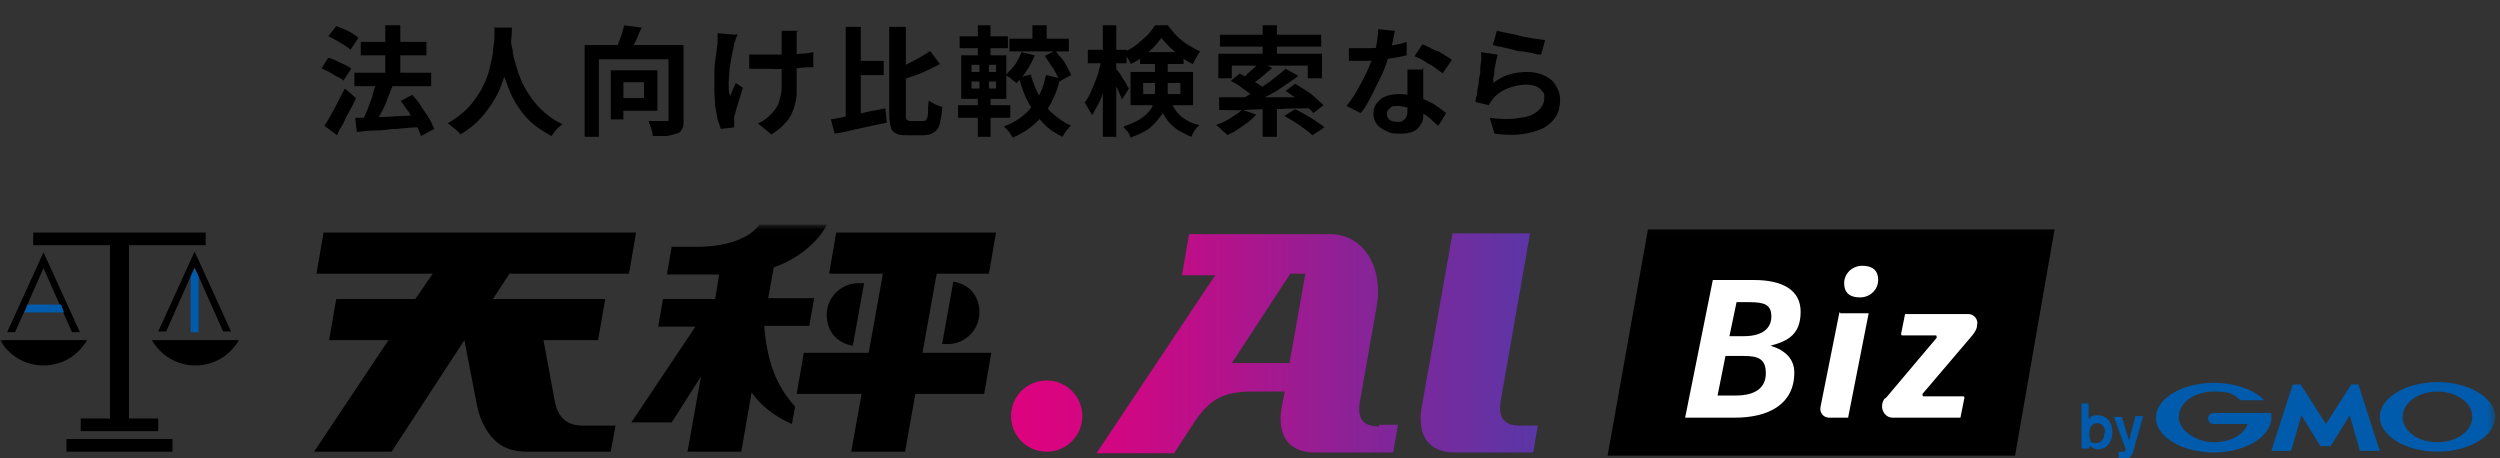 <svg width="300" height="55" viewBox="0 0 300 55" fill="none" xmlns="http://www.w3.org/2000/svg">
<rect x="0" y="0" width="300" height="55" fill="#333333" stroke="none"/>
<g clip-path="url(#clip0_2246_16073)">
<mask id="mask0_2246_16073" style="mask-type:luminance" maskUnits="userSpaceOnUse" x="0" y="27" width="300" height="31">
<path d="M299.43 27.05H0V57.905H299.43V27.05Z" fill="white"/>
</mask>
<g mask="url(#mask0_2246_16073)">
<path d="M184.557 50.975L183.987 54.297H174.589C173.165 54.297 172.12 53.918 171.361 53.063C170.791 52.399 170.222 51.165 170.601 48.886L174.304 28H183.608L180.095 48.032C179.62 50.69 181.139 51.07 182.373 51.07H184.557V50.975ZM165.57 50.975H167.753L167.184 54.297H157.785C156.361 54.297 155.316 53.918 154.557 53.063C153.987 52.399 153.418 51.165 153.797 48.886L154.177 46.987H150.285C146.867 46.987 145.348 47.842 143.544 50.31L140.886 54.392H131.582L145.823 33.032H141.835L142.69 28.095H159.589C163.576 28.095 166.044 31.987 165.19 36.829L163.196 48.127C162.721 50.785 164.146 51.165 165.475 51.165V50.975H165.57ZM156.646 32.842H154.842L147.816 43.57H154.747L156.646 32.842ZM125.601 45.658C123.228 45.658 121.329 47.557 121.329 49.93C121.329 52.304 123.228 54.203 125.601 54.203C127.975 54.203 129.873 52.304 129.873 49.93C129.873 47.557 127.975 45.658 125.601 45.658Z" fill="url(#paint0_linear_2246_16073)"/>
<path d="M23.354 30.183L27.721 39.772H26.772L23.354 32.082L19.937 39.772H18.987L23.354 30.183ZM7.975 54.202H20.696V52.683H7.975V54.202ZM13.196 50.215H9.684V51.734H18.987V50.215H15.475V29.424H24.683V27.905H3.987V29.424H13.196V50.215ZM5.222 32.177L8.639 39.867H9.589L5.222 30.278L0.854 39.867H1.804L5.222 32.177ZM10.348 40.816H0C1.044 42.62 2.943 43.854 5.222 43.854C7.5 43.854 9.399 42.62 10.443 40.816H10.348ZM18.228 40.816C19.272 42.62 21.171 43.854 23.449 43.854C25.728 43.854 27.627 42.62 28.671 40.816H18.228ZM91.709 39.202C92.089 43.38 93.038 46.133 95.411 48.791L95.032 50.88C92.848 49.93 91.234 48.601 90.19 47.082L88.956 54.202H82.5L84.114 45.183L80.601 50.69H75.76L83.449 39.202H78.987L79.557 35.88H85.823L86.297 32.937H80.032L80.601 29.614H83.734C86.867 29.614 89.81 28.759 91.139 26.956H99.209C98.639 28.285 96.456 30.848 92.848 32.082L92.183 35.785H97.69L97.12 39.108H91.709V39.202ZM75.475 32.842L76.329 27.905H38.829L37.975 32.842H51.93L49.842 35.88H40.348L39.494 40.816H46.614L37.69 54.202H46.994L55.728 40.816L57.247 48.696C57.721 50.975 58.766 52.304 59.525 52.968C60.475 53.823 61.709 54.202 63.228 54.202H73.291L73.861 51.069H69.968C68.639 51.069 67.025 50.69 66.551 48.032L65.222 40.816H71.772L72.627 35.88H59.146L61.139 32.842H75.665H75.475ZM112.405 32.842H118.671L119.525 27.905H100.348L99.494 32.842H105.949L104.241 42.335H96.456L95.601 47.272H103.386L102.152 54.202H108.608L109.842 47.272H118.101L118.956 42.335H110.696L112.405 32.842ZM103.671 33.981H103.006C100.918 33.981 99.209 35.69 99.209 37.778C99.209 39.867 100.538 41.196 102.342 41.481L103.671 34.076V33.981ZM113.07 41.291H113.734C115.823 41.291 117.532 39.582 117.532 37.493C117.532 35.405 116.203 34.076 114.399 33.791L113.07 41.196V41.291Z" fill="black"/>
<path d="M23.829 39.867H22.88V33.221L23.355 32.177L23.829 33.221V39.867ZM7.216 36.544H3.323L2.943 37.493H7.69L7.31 36.544H7.216ZM252.532 51.924C252.532 52.398 252.342 53.158 251.583 53.158C250.823 53.158 250.918 53.158 250.728 52.398V51.924C250.728 51.069 251.203 50.785 251.678 50.785C252.152 50.785 252.627 51.164 252.627 51.924M249.779 48.411V53.823H250.728V53.443C250.918 53.633 251.298 53.917 251.772 53.917C252.722 53.917 253.481 53.158 253.481 51.829C253.481 50.5 252.627 49.835 251.772 49.835C250.918 49.835 250.918 50.025 250.633 50.31V48.411H249.684H249.779ZM256.234 50.025L255.475 52.873L254.621 50.025H253.671L255.095 53.917C255.095 53.917 255 54.202 254.905 54.202C254.716 54.202 254.526 54.202 254.526 54.202H254.241V55.057H254.81C255.57 55.057 255.855 54.772 256.045 54.012L256.234 53.253L257.184 49.93H256.234V50.025ZM279.114 53.538H279.684L281.962 49.835L283.197 54.107H285.57L283.007 46.133H282.152L279.114 50.88L276.076 46.133H275.127L272.564 54.107H274.937L276.171 49.835L278.45 53.538H279.114ZM272.469 49.55H265.633C265.253 49.55 264.969 49.835 264.969 50.215C264.969 50.595 265.253 50.88 265.633 50.88H269.716C269.241 52.209 267.627 53.063 265.633 53.063C263.64 53.063 261.456 51.734 261.456 50.025C261.456 48.316 263.355 46.987 265.633 46.987C267.912 46.987 268.007 47.367 268.861 48.031H271.709C270.57 46.797 268.291 45.943 265.633 45.943C261.836 45.943 258.703 47.842 258.703 50.12C258.703 52.398 261.836 54.297 265.633 54.297C269.431 54.297 272.564 52.398 272.564 50.12C272.564 47.842 272.564 49.835 272.564 49.645M292.5 45.848C288.703 45.848 285.57 47.747 285.57 50.025C285.57 52.304 288.703 54.202 292.5 54.202C296.298 54.202 299.431 52.304 299.431 50.025C299.431 47.747 296.298 45.848 292.5 45.848ZM292.5 53.063C290.127 53.063 288.323 51.734 288.323 50.025C288.323 48.316 290.222 46.987 292.5 46.987C294.779 46.987 296.678 48.316 296.678 50.025C296.678 51.734 294.779 53.063 292.5 53.063Z" fill="#005BAC"/>
<path d="M241.709 54.677H192.912L197.753 27.525H246.551L241.804 54.677H241.709Z" fill="black"/>
<path d="M205.443 33.601H210.475C213.798 33.601 216.076 34.74 216.076 37.398C216.076 40.057 214.652 40.911 212.468 41.481C214.272 42.05 215.317 43.095 215.317 44.709C215.317 48.601 212.089 50.12 208.196 50.12H202.215L205.538 33.601H205.443ZM208.291 47.462C210.665 47.462 211.899 46.513 211.899 44.804C211.899 43.095 211.044 42.715 209.241 42.715H207.057L206.108 47.462H208.291ZM209.241 40.342C211.519 40.342 212.563 39.392 212.563 37.968C212.563 36.544 211.709 36.259 209.905 36.259H208.386L207.532 40.342H209.241Z" fill="white"/>
<path d="M220.823 37.589H224.241L221.772 50.12H219.494C218.829 50.12 218.355 49.551 218.45 48.886L220.728 37.494H220.823V37.589ZM221.298 33.981C221.298 32.842 222.247 31.892 223.481 31.892C224.715 31.892 225.38 32.462 225.38 33.601C225.38 34.74 224.431 35.69 223.196 35.69C221.962 35.69 221.298 35.12 221.298 33.981Z" fill="white"/>
<path d="M226.234 47.842L232.405 40.532C232.405 40.532 232.405 40.247 232.31 40.247H228.323C228.228 40.247 228.133 40.247 228.133 40.057L228.608 37.684C228.608 37.684 228.608 37.684 228.798 37.684H236.203C236.867 37.684 237.437 38.348 237.247 39.013C237.247 39.487 236.962 39.867 236.677 40.247L230.696 47.272C230.696 47.272 230.696 47.557 230.791 47.557H235.538C235.633 47.557 235.728 47.557 235.728 47.747L235.253 50.12C235.253 50.12 235.253 50.12 235.063 50.12H227.089C226.329 50.12 225.76 49.361 225.855 48.601C225.855 48.316 226.044 47.937 226.234 47.747V47.842Z" fill="white"/>
</g>
<path d="M38.544 8.253L39.399 6.924C39.684 7.019 40.063 7.114 40.348 7.304C40.728 7.494 41.013 7.588 41.392 7.778C41.772 7.968 41.962 8.063 42.152 8.253L41.203 9.677C41.013 9.487 40.728 9.297 40.443 9.202C40.158 9.013 39.779 8.823 39.494 8.633C39.114 8.443 38.829 8.348 38.544 8.158V8.253ZM38.924 15.088C39.209 14.709 39.399 14.329 39.684 13.854C39.968 13.38 40.253 12.81 40.538 12.24C40.823 11.671 41.108 11.101 41.392 10.626L42.722 11.766C42.532 12.24 42.247 12.81 41.962 13.285C41.677 13.759 41.392 14.329 41.203 14.804C40.918 15.278 40.633 15.753 40.443 16.228L38.924 15.088ZM39.399 4.361L40.348 3.126C40.633 3.221 41.013 3.411 41.298 3.506C41.677 3.696 41.962 3.791 42.247 3.981C42.532 4.171 42.817 4.361 43.007 4.55L42.057 5.975C41.867 5.785 41.582 5.595 41.298 5.405C41.013 5.215 40.633 5.025 40.348 4.835C39.968 4.645 39.684 4.456 39.399 4.361ZM42.532 8.728H51.741V10.342H42.532V8.728ZM42.627 14.139C43.291 14.139 43.956 14.139 44.81 14.044C45.665 14.044 46.519 14.044 47.468 13.949C48.418 13.949 49.367 13.854 50.317 13.759V15.278C49.462 15.278 48.513 15.373 47.658 15.468C46.804 15.468 45.95 15.658 45.095 15.658C44.241 15.658 43.481 15.753 42.817 15.848L42.627 14.139ZM43.291 5.025H51.171V6.639H43.291V5.025ZM45.19 9.867L47.089 10.342C46.899 10.911 46.614 11.481 46.424 12.05C46.234 12.62 45.95 13.19 45.665 13.664C45.38 14.139 45.19 14.614 45 14.993L43.481 14.519C43.671 14.234 43.766 13.854 43.956 13.475C44.146 13.095 44.241 12.715 44.431 12.24C44.62 11.861 44.715 11.386 44.81 11.006C44.905 10.626 45.095 10.247 45.19 9.867ZM46.234 3.031H48.038V9.962H46.234V3.031ZM48.038 12.145L49.462 11.386C49.842 11.766 50.222 12.24 50.507 12.715C50.791 13.19 51.171 13.664 51.456 14.139C51.741 14.614 51.931 15.088 52.12 15.468L50.507 16.323C50.411 15.943 50.222 15.468 49.937 14.993C49.652 14.519 49.367 13.949 49.082 13.475C48.703 13 48.418 12.525 48.038 12.05V12.145Z" fill="black"/>
<path d="M59.431 3.316H61.424C61.424 3.696 61.424 4.266 61.329 4.835C61.234 5.405 61.234 6.164 61.044 6.924C60.95 7.683 60.76 8.443 60.475 9.297C60.19 10.152 59.905 11.006 59.431 11.766C58.956 12.62 58.386 13.38 57.722 14.139C57.057 14.899 56.203 15.563 55.253 16.133C55.063 15.943 54.874 15.658 54.589 15.468C54.304 15.278 54.019 14.994 53.734 14.804C54.684 14.234 55.443 13.665 56.108 13C56.772 12.335 57.247 11.576 57.722 10.816C58.102 10.057 58.481 9.297 58.671 8.538C58.861 7.778 59.051 7.019 59.146 6.354C59.146 5.69 59.336 5.025 59.336 4.551C59.336 3.981 59.336 3.601 59.336 3.221L59.431 3.316ZM61.329 3.696C61.329 3.886 61.329 4.171 61.329 4.551C61.329 4.93 61.329 5.405 61.519 5.975C61.519 6.544 61.709 7.114 61.899 7.778C62.089 8.443 62.279 9.013 62.563 9.677C62.848 10.342 63.228 11.006 63.703 11.671C64.177 12.335 64.652 12.905 65.317 13.475C65.981 14.044 66.646 14.519 67.5 14.899C67.215 15.088 66.931 15.373 66.741 15.563C66.551 15.848 66.361 16.038 66.171 16.323C65.317 15.848 64.557 15.373 63.893 14.804C63.228 14.234 62.658 13.569 62.184 12.81C61.709 12.146 61.329 11.386 61.044 10.627C60.76 9.867 60.475 9.202 60.285 8.443C60.095 7.778 60 7.114 59.905 6.449C59.81 5.88 59.715 5.31 59.715 4.835C59.715 4.361 59.715 4.076 59.715 3.886L61.329 3.696Z" fill="black"/>
<path d="M70.158 5.405H80.886V7.114H71.867V16.418H70.158V5.405ZM73.291 8.443H74.81V14.329H73.291V8.443ZM74.81 3.031L76.994 3.316C76.709 3.886 76.519 4.456 76.234 5.025C75.949 5.595 75.665 6.069 75.475 6.449L73.861 6.069C73.956 5.785 74.145 5.405 74.24 5.12C74.335 4.74 74.525 4.456 74.62 4.076C74.715 3.696 74.81 3.411 74.905 3.031H74.81ZM73.956 8.443H78.892V13.285H73.956V11.766H77.278V9.867H73.956V8.348V8.443ZM80.316 5.405H82.025V14.424C82.025 14.899 82.025 15.278 81.835 15.468C81.74 15.753 81.551 15.943 81.171 16.038C80.886 16.133 80.506 16.228 80.032 16.323C79.557 16.323 78.987 16.323 78.323 16.323C78.323 16.133 78.323 15.943 78.228 15.753C78.228 15.563 78.133 15.373 78.038 15.088C77.943 14.804 77.848 14.709 77.848 14.519C78.133 14.519 78.418 14.519 78.703 14.519C78.987 14.519 79.272 14.519 79.462 14.519C79.652 14.519 79.842 14.519 79.937 14.519C80.032 14.519 80.127 14.519 80.222 14.519C80.222 14.519 80.222 14.424 80.222 14.234V5.405H80.316Z" fill="black"/>
<path d="M88.481 4.076C88.481 4.266 88.386 4.456 88.291 4.645C88.291 4.835 88.196 5.025 88.101 5.215C88.101 5.595 87.912 6.069 87.817 6.639C87.722 7.209 87.627 7.778 87.532 8.348C87.532 8.918 87.437 9.487 87.437 10.057C87.437 10.626 87.437 11.101 87.627 11.576C87.627 11.386 87.817 11.101 87.912 10.816C88.007 10.531 88.196 10.247 88.291 9.962L89.146 10.531C89.051 10.911 88.861 11.386 88.766 11.766C88.671 12.145 88.481 12.62 88.386 13C88.291 13.38 88.196 13.759 88.101 13.949C88.101 14.044 88.101 14.139 88.101 14.329C88.101 14.424 88.101 14.614 88.101 14.709C88.101 14.804 88.101 14.899 88.101 14.993C88.101 15.088 88.101 15.183 88.101 15.278L86.487 15.468C86.393 15.183 86.298 14.804 86.108 14.329C86.013 13.854 85.918 13.285 85.823 12.715C85.823 12.145 85.728 11.481 85.728 10.911C85.728 10.342 85.728 9.392 85.728 8.633C85.728 7.873 85.823 7.209 85.918 6.639C86.013 6.069 86.013 5.595 86.108 5.215C86.108 5.025 86.108 4.835 86.108 4.55C86.108 4.361 86.108 4.171 86.108 3.981L88.196 4.171L88.481 4.076ZM89.905 6.544C90.095 6.544 90.38 6.544 90.57 6.544C90.76 6.544 91.044 6.544 91.329 6.544C91.614 6.544 91.804 6.544 92.089 6.544C92.658 6.544 93.323 6.544 93.987 6.544C94.652 6.544 95.317 6.544 95.981 6.449C96.646 6.449 97.12 6.354 97.595 6.259V8.063C97.12 8.063 96.646 8.063 95.981 8.158C95.317 8.253 94.747 8.158 94.082 8.253C93.418 8.348 92.753 8.253 92.089 8.253C91.424 8.253 91.614 8.253 91.424 8.253C91.139 8.253 90.95 8.253 90.665 8.253C90.38 8.253 90.19 8.253 89.905 8.253V6.449V6.544ZM95.601 3.791C95.601 3.981 95.601 4.076 95.601 4.266C95.601 4.456 95.601 4.55 95.601 4.74C95.601 4.835 95.601 5.12 95.601 5.31C95.601 5.595 95.601 5.88 95.601 6.259V7.304C95.601 7.683 95.601 7.968 95.601 8.253C95.601 8.538 95.601 8.728 95.601 8.918C95.601 9.772 95.601 10.531 95.601 11.196C95.601 11.861 95.412 12.525 95.222 13.095C95.032 13.664 94.747 14.234 94.272 14.709C93.893 15.183 93.323 15.658 92.564 16.133L90.95 14.804C91.234 14.709 91.519 14.519 91.804 14.329C92.089 14.139 92.374 13.854 92.564 13.664C92.848 13.38 93.038 13.095 93.228 12.81C93.418 12.525 93.513 12.145 93.608 11.766C93.703 11.386 93.798 11.006 93.798 10.531C93.798 10.057 93.798 9.487 93.798 8.918V7.968C93.798 7.588 93.798 7.209 93.798 6.734C93.798 6.354 93.798 5.975 93.798 5.595C93.798 5.215 93.798 4.93 93.798 4.74C93.798 4.55 93.798 4.361 93.798 4.171C93.798 3.981 93.798 3.886 93.798 3.696H95.886L95.601 3.791Z" fill="black"/>
<path d="M99.684 14.329C100.253 14.234 100.918 14.139 101.582 13.949C102.342 13.854 103.101 13.665 103.861 13.475C104.62 13.285 105.475 13.19 106.234 13L106.424 14.709C105.665 14.899 105 14.994 104.241 15.184C103.481 15.373 102.817 15.468 102.057 15.658C101.392 15.848 100.728 15.943 100.158 16.038L99.684 14.234V14.329ZM101.487 3.221H103.291V14.804L101.487 15.184V3.221ZM102.437 7.304H106.044V9.013H102.437V7.304ZM106.899 3.221H108.703V13.569C108.703 13.949 108.703 14.234 108.798 14.329C108.798 14.424 109.082 14.519 109.272 14.519H110.791C110.981 14.519 111.076 14.519 111.171 14.329C111.266 14.139 111.361 13.949 111.361 13.569C111.361 13.19 111.361 12.715 111.456 12.05C111.646 12.24 111.93 12.335 112.215 12.525C112.5 12.62 112.785 12.81 113.07 12.81C113.07 13.569 112.88 14.234 112.785 14.804C112.69 15.278 112.405 15.658 112.12 15.848C111.835 16.038 111.456 16.228 110.886 16.228H108.892C108.323 16.228 107.943 16.228 107.563 16.038C107.184 15.848 106.994 15.658 106.899 15.278C106.804 14.899 106.709 14.329 106.709 13.665V3.221H106.899ZM111.646 6.164L112.785 7.683C112.31 7.968 111.835 8.158 111.266 8.443C110.696 8.728 110.222 8.918 109.652 9.108C109.082 9.297 108.513 9.487 108.038 9.677C108.038 9.487 107.943 9.202 107.753 9.013C107.658 8.728 107.563 8.538 107.373 8.348C107.848 8.158 108.323 7.968 108.892 7.683C109.367 7.399 109.842 7.209 110.317 6.924C110.791 6.639 111.171 6.449 111.551 6.164H111.646Z" fill="black"/>
<path d="M114.968 12.62H121.234V14.139H114.968V12.62ZM115.158 4.361H120.949V5.785H115.158V4.361ZM115.348 6.639H120.759V11.861H115.348V6.639ZM116.582 7.778V8.633H119.525V7.778H116.582ZM116.582 9.772V10.626H119.525V9.772H116.582ZM117.342 3.031H118.861V7.209H117.342V3.031ZM117.532 7.209H118.671V11.196H118.861V16.418H117.342V11.196H117.532V7.209ZM125.601 9.013L127.215 9.392C126.835 11.101 126.171 12.525 125.221 13.759C124.272 14.899 123.133 15.848 121.519 16.512C121.519 16.418 121.329 16.228 121.234 16.038C121.139 15.848 120.949 15.658 120.854 15.563C120.759 15.468 120.57 15.278 120.475 15.183C121.899 14.614 123.038 13.854 123.797 12.81C124.652 11.766 125.221 10.531 125.506 9.013H125.601ZM122.563 6.259L124.177 6.639C123.892 7.304 123.608 7.873 123.228 8.443C122.848 9.013 122.468 9.487 121.994 9.962C121.899 9.962 121.804 9.772 121.614 9.677C121.424 9.582 121.329 9.392 121.139 9.297C120.949 9.202 120.854 9.107 120.664 9.013C121.044 8.633 121.424 8.253 121.804 7.778C122.089 7.304 122.373 6.829 122.563 6.259ZM121.139 4.645H128.259V6.164H121.139V4.645ZM123.702 9.013C123.987 9.962 124.272 10.721 124.747 11.576C125.221 12.43 125.696 13.095 126.361 13.664C127.025 14.234 127.69 14.709 128.544 15.088C128.449 15.088 128.259 15.278 128.164 15.468C127.975 15.658 127.88 15.848 127.785 15.943C127.69 16.133 127.595 16.228 127.5 16.418C126.551 15.943 125.791 15.468 125.126 14.709C124.462 14.044 123.892 13.19 123.418 12.335C122.943 11.481 122.563 10.437 122.278 9.297L123.797 8.918L123.702 9.013ZM123.892 3.031H125.601V5.405H123.892V3.031ZM125.316 6.734L126.645 6.069C126.835 6.354 127.12 6.734 127.405 7.019C127.69 7.304 127.88 7.683 128.07 8.063C128.259 8.443 128.449 8.728 128.544 9.013L127.12 9.772C127.12 9.487 126.93 9.202 126.74 8.823C126.551 8.443 126.361 8.158 126.076 7.778C125.886 7.399 125.601 7.114 125.411 6.734H125.316Z" fill="black"/>
<path d="M132.342 7.019L133.291 7.304C133.196 7.873 133.101 8.443 132.911 9.107C132.721 9.677 132.627 10.342 132.437 10.911C132.247 11.481 132.057 12.05 131.772 12.525C131.487 13 131.297 13.475 131.013 13.854C131.013 13.664 130.823 13.38 130.633 13.095C130.443 12.81 130.348 12.525 130.158 12.335C130.348 12.05 130.633 11.671 130.823 11.196C131.013 10.816 131.202 10.342 131.392 9.867C131.582 9.392 131.772 8.918 131.867 8.443C131.962 7.968 132.152 7.494 132.247 7.019H132.342ZM130.538 5.975H135.19V7.588H130.538V5.975ZM132.342 3.031H133.956V16.418H132.342V3.031ZM133.861 8.158C133.861 8.158 134.051 8.443 134.24 8.633C134.43 8.823 134.525 9.107 134.715 9.392C134.905 9.677 135.095 9.867 135.19 10.152C135.285 10.437 135.475 10.531 135.475 10.626L134.62 11.956C134.62 11.766 134.43 11.481 134.335 11.196C134.24 10.911 134.051 10.626 133.956 10.342C133.766 10.057 133.671 9.772 133.576 9.487C133.481 9.202 133.291 9.013 133.196 8.823L133.861 8.063V8.158ZM138.608 7.209H140.127V10.816C140.127 11.386 140.127 11.861 139.937 12.43C139.842 13 139.652 13.475 139.272 13.949C138.892 14.424 138.513 14.899 137.943 15.373C137.373 15.848 136.614 16.133 135.665 16.512C135.665 16.418 135.57 16.228 135.475 16.038C135.38 15.848 135.285 15.753 135.095 15.563C134.905 15.373 134.905 15.278 134.81 15.183C135.665 14.899 136.329 14.614 136.899 14.234C137.468 13.854 137.753 13.569 138.038 13.19C138.323 12.81 138.418 12.43 138.513 11.956C138.513 11.576 138.608 11.101 138.608 10.721V7.114V7.209ZM139.367 4.55C139.082 4.93 138.797 5.31 138.418 5.69C138.038 6.069 137.563 6.449 137.089 6.829C136.614 7.209 136.139 7.494 135.665 7.683C135.665 7.494 135.475 7.209 135.285 6.924C135.095 6.639 135 6.449 134.81 6.259C135.285 6.069 135.854 5.785 136.329 5.405C136.804 5.025 137.184 4.645 137.658 4.266C138.038 3.886 138.323 3.411 138.608 3.031H140.127C140.506 3.506 140.791 3.886 141.266 4.361C141.646 4.74 142.12 5.12 142.595 5.405C143.07 5.69 143.544 5.975 144.019 6.164C143.829 6.354 143.734 6.639 143.544 6.924C143.354 7.209 143.259 7.494 143.165 7.683C142.69 7.494 142.215 7.209 141.74 6.829C141.266 6.449 140.791 6.069 140.411 5.69C140.032 5.31 139.652 4.93 139.367 4.55ZM135.665 8.633H143.165V12.62H135.665V8.633ZM136.804 6.259H142.025V7.683H136.804V6.259ZM137.184 9.962V11.291H141.646V9.962H137.184ZM140.221 11.671C140.506 12.43 140.886 12.905 141.171 13.38C141.551 13.854 141.93 14.139 142.405 14.424C142.88 14.709 143.354 14.899 143.924 14.993C143.734 15.183 143.544 15.373 143.354 15.658C143.165 15.943 143.07 16.133 142.975 16.418C142.405 16.228 141.835 15.848 141.266 15.563C140.791 15.183 140.316 14.804 139.937 14.234C139.557 13.664 139.177 12.905 138.797 12.05L140.221 11.766V11.671Z" fill="black"/>
<path d="M149.146 13.19L150.76 13.759C150.475 14.044 150.095 14.424 149.715 14.709C149.336 14.993 148.861 15.278 148.481 15.563C148.102 15.848 147.627 16.038 147.247 16.228C147.247 16.133 147.057 15.943 146.867 15.848C146.677 15.658 146.583 15.563 146.393 15.373C146.203 15.183 146.108 15.088 145.918 14.993C146.488 14.804 147.152 14.519 147.722 14.139C148.291 13.759 148.766 13.475 149.146 13.095V13.19ZM146.203 11.671C146.867 11.671 147.627 11.671 148.481 11.671C149.336 11.671 150.285 11.671 151.234 11.671C152.184 11.671 153.228 11.671 154.272 11.671C155.317 11.671 156.361 11.671 157.31 11.671V13C155.886 13 154.652 13 153.323 13.095C151.994 13.095 150.76 13.095 149.526 13.19C148.291 13.285 147.247 13.19 146.298 13.19V11.671H146.203ZM146.203 6.449H158.639V9.392H156.931V7.873H147.817V9.392H146.203V6.449ZM146.393 4.171H158.545V5.595H146.393V4.171ZM147.627 9.772L148.766 8.823C149.146 9.013 149.431 9.202 149.81 9.392C150.19 9.582 150.57 9.867 150.95 10.057C151.329 10.247 151.614 10.531 151.804 10.721L150.665 11.766C150.475 11.576 150.19 11.386 149.81 11.101C149.431 10.816 149.146 10.626 148.766 10.342C148.386 10.057 148.007 9.867 147.627 9.677V9.772ZM154.272 8.253L155.791 9.107C155.222 9.582 154.557 9.962 153.893 10.437C153.228 10.911 152.564 11.291 151.804 11.671C151.139 12.05 150.475 12.43 149.905 12.715L148.766 11.956C149.241 11.766 149.715 11.481 150.19 11.196C150.665 10.911 151.139 10.626 151.709 10.247C152.184 9.962 152.658 9.582 153.133 9.202C153.608 8.823 153.988 8.538 154.272 8.253ZM151.139 7.399L152.658 8.158C152.184 8.538 151.804 8.918 151.329 9.297C150.855 9.677 150.475 9.962 150.095 10.247L148.861 9.582C149.146 9.392 149.431 9.202 149.621 8.918C149.905 8.633 150.19 8.443 150.475 8.158C150.76 7.873 150.95 7.683 151.139 7.399ZM151.519 3.031H153.228V7.114H151.519V3.031ZM151.519 12.525H153.228V16.418H151.519V12.525ZM154.083 13.949L155.412 13.095C155.791 13.285 156.171 13.475 156.646 13.759C157.121 14.044 157.5 14.234 157.88 14.519C158.26 14.804 158.639 14.993 158.924 15.278L157.5 16.228C157.31 16.038 156.931 15.753 156.551 15.468C156.171 15.183 155.791 14.899 155.317 14.614C154.842 14.329 154.462 14.139 154.083 13.854V13.949ZM154.272 10.911L155.412 10.057C155.791 10.247 156.171 10.531 156.646 10.816C157.121 11.101 157.5 11.386 157.88 11.766C158.26 12.145 158.545 12.335 158.829 12.62L157.595 13.569C157.405 13.285 157.026 13 156.741 12.715C156.361 12.43 155.981 12.05 155.507 11.766C155.127 11.481 154.652 11.196 154.272 10.911Z" fill="black"/>
<path d="M167.374 3.696C167.374 3.886 167.279 4.266 167.184 4.646C167.184 5.025 166.994 5.405 166.899 5.88C166.804 6.26 166.614 6.734 166.519 7.114C166.329 7.779 166.045 8.538 165.665 9.297C165.285 10.057 164.905 10.816 164.526 11.576C164.146 12.335 163.766 13 163.291 13.57L161.583 12.715C161.867 12.335 162.247 11.861 162.532 11.386C162.817 10.911 163.102 10.437 163.386 9.867C163.671 9.297 163.956 8.823 164.146 8.348C164.336 7.873 164.526 7.399 164.715 7.019C164.905 6.544 165.095 5.975 165.19 5.31C165.285 4.646 165.38 4.076 165.38 3.506L167.374 3.696ZM161.867 5.785C162.152 5.785 162.532 5.785 162.817 5.785C163.196 5.785 163.481 5.785 163.766 5.785C164.336 5.785 164.905 5.785 165.57 5.69C166.139 5.69 166.709 5.5 167.279 5.405C167.848 5.31 168.323 5.215 168.798 5.025V6.639C168.418 6.734 167.943 6.829 167.374 6.924C166.804 7.019 166.234 7.114 165.57 7.209C164.905 7.304 164.336 7.304 163.671 7.304C163.007 7.304 163.102 7.304 162.817 7.304C162.532 7.304 162.247 7.304 161.867 7.304V5.69V5.785ZM170.791 8.063C170.791 8.348 170.791 8.633 170.791 9.013C170.791 9.297 170.791 9.582 170.791 9.962C170.791 10.152 170.791 10.437 170.791 10.816C170.791 11.196 170.791 11.481 170.791 11.861C170.791 12.241 170.791 12.62 170.791 12.905C170.791 13.285 170.791 13.475 170.791 13.665C170.791 14.139 170.791 14.519 170.507 14.899C170.317 15.278 170.032 15.563 169.652 15.753C169.272 15.943 168.703 16.038 168.038 16.038C167.374 16.038 166.899 16.038 166.424 15.753C165.95 15.563 165.57 15.278 165.285 14.994C165 14.614 164.81 14.234 164.81 13.665C164.81 13.095 164.905 12.81 165.19 12.43C165.475 12.051 165.76 11.766 166.234 11.576C166.709 11.386 167.279 11.291 167.943 11.291C168.608 11.291 169.557 11.386 170.222 11.671C170.886 11.861 171.551 12.241 172.12 12.525C172.69 12.905 173.165 13.285 173.545 13.57L172.595 15.089C172.31 14.899 172.026 14.614 171.741 14.329C171.456 14.044 171.076 13.759 170.602 13.57C170.127 13.38 169.747 13.095 169.272 13C168.798 12.905 168.323 12.715 167.753 12.715C167.184 12.715 166.994 12.715 166.804 13C166.519 13.19 166.424 13.38 166.424 13.665C166.424 13.949 166.519 14.139 166.709 14.329C166.899 14.519 167.184 14.614 167.658 14.614C168.133 14.614 168.228 14.614 168.418 14.424C168.608 14.329 168.703 14.139 168.798 13.949C168.893 13.759 168.893 13.475 168.893 13.285C168.893 13.095 168.893 12.715 168.893 12.335C168.893 11.956 168.893 11.481 168.893 11.006C168.893 10.532 168.893 10.057 168.893 9.582C168.893 9.108 168.893 8.633 168.893 8.348H170.696L170.791 8.063ZM173.165 8.823C172.88 8.633 172.5 8.348 172.12 8.063C171.741 7.779 171.266 7.589 170.886 7.304C170.507 7.019 170.032 6.924 169.747 6.734L170.696 5.31C170.981 5.405 171.266 5.595 171.551 5.69C171.836 5.88 172.215 6.07 172.595 6.165C172.975 6.354 173.26 6.544 173.545 6.734C173.829 6.924 174.114 7.019 174.209 7.209L173.165 8.728V8.823Z" fill="black"/>
<path d="M179.715 6.544C179.715 6.734 179.62 7.019 179.525 7.304C179.525 7.588 179.431 7.873 179.336 8.253C179.336 8.538 179.336 8.918 179.241 9.202C179.146 9.487 179.241 9.772 179.146 9.962C179.81 9.487 180.475 9.107 181.139 8.918C181.804 8.728 182.563 8.633 183.323 8.633C184.082 8.633 184.842 8.823 185.412 9.107C185.981 9.392 186.456 9.772 186.741 10.342C187.025 10.816 187.215 11.386 187.215 11.956C187.215 12.525 187.12 13.19 186.836 13.759C186.551 14.329 186.076 14.804 185.506 15.183C184.937 15.563 184.082 15.848 183.038 16.038C181.994 16.228 180.76 16.228 179.336 16.038L178.766 14.139C180.19 14.329 181.424 14.329 182.374 14.139C183.323 14.044 184.082 13.759 184.557 13.285C185.032 12.905 185.317 12.335 185.317 11.766C185.317 11.196 185.317 11.196 185.032 10.911C184.842 10.626 184.557 10.437 184.272 10.342C183.988 10.247 183.608 10.152 183.133 10.152C182.374 10.152 181.614 10.342 180.855 10.626C180.19 10.911 179.62 11.291 179.146 11.861C179.051 12.05 178.956 12.145 178.861 12.24C178.861 12.335 178.671 12.525 178.671 12.62L177.057 12.24C177.057 11.956 177.152 11.671 177.247 11.291C177.247 10.911 177.342 10.531 177.437 10.057C177.437 9.582 177.532 9.202 177.627 8.728C177.627 8.253 177.627 7.873 177.722 7.399C177.817 6.924 177.722 6.544 177.722 6.259L179.62 6.544H179.715ZM179.62 3.696C180 3.791 180.38 3.886 180.95 3.981C181.519 4.076 181.994 4.171 182.563 4.361C183.133 4.456 183.608 4.55 184.177 4.645C184.747 4.74 185.127 4.74 185.412 4.835L184.937 6.544C184.652 6.544 184.272 6.544 183.893 6.354C183.513 6.354 183.038 6.164 182.563 6.164C182.089 6.164 181.709 5.975 181.234 5.88C180.76 5.785 180.38 5.69 180 5.595C179.62 5.595 179.336 5.405 179.146 5.405L179.62 3.696Z" fill="black"/>
</g>
<defs>
<linearGradient id="paint0_linear_2246_16073" x1="121.329" y1="41.196" x2="184.557" y2="41.196" gradientUnits="userSpaceOnUse">
<stop stop-color="#DE027F"/>
<stop offset="0.2" stop-color="#D20682"/>
<stop offset="0.4" stop-color="#B4128B"/>
<stop offset="0.7" stop-color="#832599"/>
<stop offset="1" stop-color="#5A36A6"/>
</linearGradient>
<clipPath id="clip0_2246_16073">
<rect width="300" height="55" fill="white"/>
</clipPath>
</defs>
</svg>
